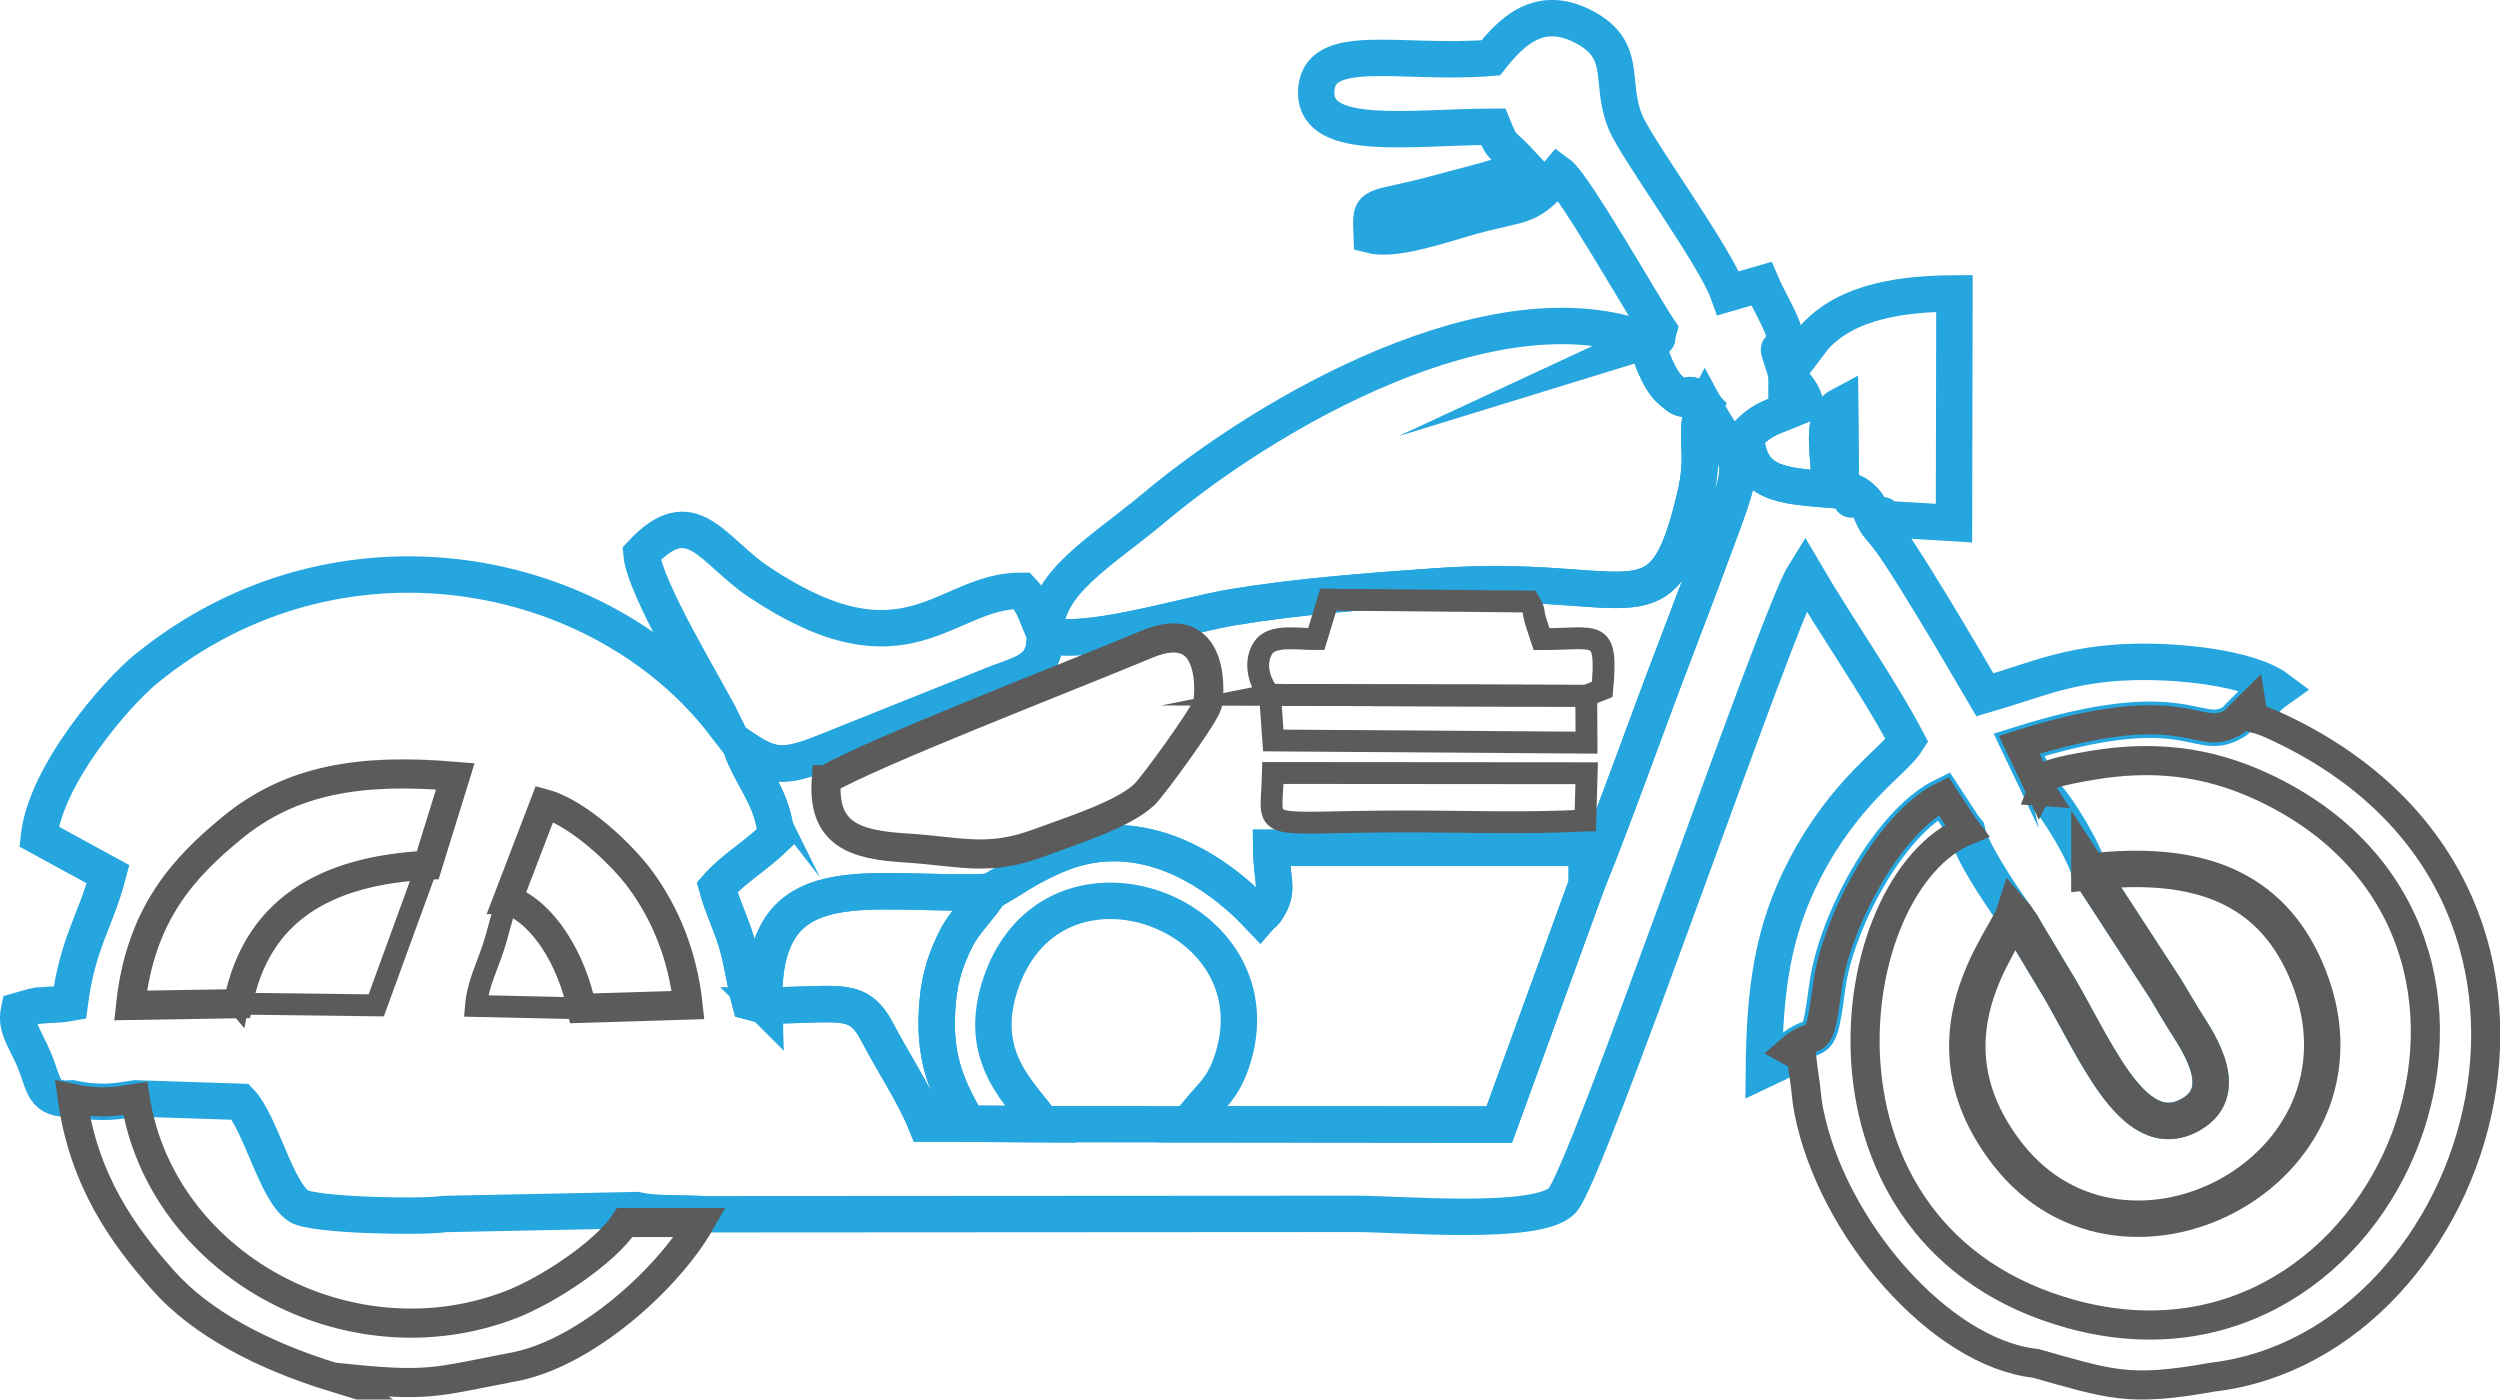 <?xml version="1.0" encoding="UTF-8"?>
<!DOCTYPE svg PUBLIC "-//W3C//DTD SVG 1.1//EN" "http://www.w3.org/Graphics/SVG/1.1/DTD/svg11.dtd">
<!-- Creator: CorelDRAW 2019 (64-Bit) -->
<svg xmlns="http://www.w3.org/2000/svg" xml:space="preserve" width="58.122mm" height="32.538mm" version="1.1" style="shape-rendering:geometricPrecision; text-rendering:geometricPrecision; image-rendering:optimizeQuality; fill-rule:evenodd; clip-rule:evenodd"
viewBox="0 0 1245.48 697.24"
 xmlns:xlink="http://www.w3.org/1999/xlink">
 <defs>
  <style type="text/css">
   <![CDATA[
    .str3 {stroke:#5B5B5B;stroke-width:18.14;stroke-miterlimit:22.926}
    .str2 {stroke:#25A6DF;stroke-width:18.14;stroke-miterlimit:22.926}
    .str1 {stroke:#5B5B5B;stroke-width:14.51;stroke-miterlimit:22.926}
    .str0 {stroke:#5B5B5B;stroke-width:14.51;stroke-miterlimit:22.926}
    .str4 {stroke:#5B5B5B;stroke-width:10.89;stroke-miterlimit:22.926}
    .fil0 {fill:none}
   ]]>
  </style>
 </defs>
 <g id="Layer_x0020_1">
  <path class="fil0 str0" d="M118.58 500.01c9.04,-45.97 42.57,-66.38 94.52,-68.97l13.72 -44.28c-47.45,-4.03 -81.9,1.54 -111.32,25.75 -23.79,19.58 -45.56,42.63 -50.46,88.39l53.54 -0.89z"/>
  <path class="fil0 str1" d="M253 448.14c17.57,6.49 31.7,29.33 36.83,54.19l52.98 -1.62c-2.7,-24.94 -11.47,-45.54 -23.29,-61.9 -9.58,-13.26 -31.69,-33.92 -48.24,-38.39l-18.28 47.72z"/>
  <path class="fil0 str2" d="M820.42 169.76c1.46,7.22 6.19,19.11 10.97,23.76 13.48,13.1 4.87,-5.01 17.76,8.78 16.75,31.21 22.57,21.97 8.54,60.03 -7.31,19.84 -14.66,39.54 -22.22,59.18 -15.22,39.54 -29.19,79.72 -44.93,118.9l-43.61 119.83 -154.31 -0.15 -73.27 -0.03 -37.21 -0.24 -20.75 -0.07c-5.85,-14.51 -15.83,-29.4 -24.16,-45.25 -9.95,-18.93 -18.3,-13.57 -56.49,-13.61l-7.13 -1.87c-2.44,-8.94 -3.82,-20.1 -6.61,-29.37 -3.08,-10.23 -6.92,-17.32 -9.75,-27.65 8.34,-9.47 18.58,-14.93 29.25,-25.26 -0.65,-18.14 -12.27,-29.71 -17.43,-44.86 15.17,10.35 21.14,11.25 42.39,2.65l80.1 -32.06c16.9,-7.27 29.58,-7.1 29.03,-26.67 -4.52,-9.01 -4.59,-14.13 -11.54,-21.5 -38.39,-0.41 -56.84,44.96 -130.75,-4.25 -23.84,-15.87 -33.47,-41.22 -58.72,-14.18 1.57,17.51 32.64,67.8 40.76,84.23 -60.81,-78.48 -191.54,-105.07 -287.53,-26.89 -14.93,12.15 -49.92,52.61 -53.4,83.54l34.44 18.79c-6.23,23.69 -15.02,33.59 -19.06,64.12 -6.51,1.18 -7.9,0.54 -13.37,1.18 -8.49,1 2.8,-0.81 -5.14,0.66l-6.85 1.96c-1.85,8.61 3.66,15 7.58,24.48 5.39,13.01 4.21,20.36 19.02,19.29 15.08,3.15 23.51,1.18 31.33,-0.03l52.37 1.71c10.12,10.57 17.87,44.64 29.04,51.93 7.2,4.7 61.71,5.75 72.7,3.96l95.73 -1.94c10.54,2.35 21.14,1.08 33.77,2.07l324.4 -0.2c22.61,0 90.51,6.11 102.86,-6.55 12.36,-12.67 107.06,-290.62 120.93,-312.69 15.78,26.98 36.62,56.44 50.94,83.54 -6.24,10.02 -30.53,24.55 -50.89,63.71 -16.06,30.9 -20.06,59.94 -20.46,100.07 7.86,-3.77 10.57,-3.88 12.72,-9.29 14.44,-12.6 14.24,2.97 18.95,-32.44 4.09,-30.68 30.16,-80.99 57.85,-94.57l10.11 15.47c0.3,0.36 1.07,1.11 1.52,1.73 2.11,10.53 16.39,31.44 23.47,41.55 0.53,0.6 1.08,1.48 1.39,1.95l2.61 3.84c0.46,0.74 1.71,3.02 2.15,3.77l12.33 20.56c20.58,32.61 39.73,87 69.75,69.75 21.79,-12.51 0.95,-39.51 -4.31,-48.41 -3.63,-6.13 -5.9,-9.68 -8.35,-13.95l-38.06 -58.48c-1.34,-7.88 -16.06,-33.42 -23.73,-40.02 -0.51,-0.77 -1.08,-2.9 -1.31,-2.43l-9.92 -20.82c81.97,-25.78 88.11,-2.19 104.61,-10.17 5.54,-2.68 2.63,-1.87 4.44,-3.47l6.57 -6.53c9.96,-1.8 4.54,-1.23 13.42,-7.49 -14.6,-10.98 -50.85,-14.22 -72.42,-13.57 -32.44,0.96 -47.82,8.93 -73.67,16.37 -6.84,-11.73 -45.89,-78.86 -52.65,-83.78 -5.1,-6.24 -2.87,-10.56 -11.57,-16.4 -4.6,-3.09 -0.23,9.25 -4.2,-2.15 -0.37,-1.06 -1.62,-0.6 -3.41,-1.07l-0.34 -40.52c-10.22,5.43 -5.37,24.47 -4.88,41.72 -24.57,-2.05 -40.4,-2.54 -42.09,-26.75 3.94,-3.87 7.39,-7.23 14.1,-9.85l13.96 -5.64c0.24,-0.75 1.07,-0.66 1.54,-1.07 -2.14,-7.07 -5.91,-9.15 -9.33,-14.42 -6.97,-21.9 -2.24,-4.65 -1.09,-19.07 0.33,-4.1 -8.64,-19.14 -11.44,-25.8l-16.42 4.74c-6.71,-18.91 -45.71,-71.64 -51.33,-85.43 -8.12,-19.9 1.62,-35.36 -20.22,-47.07 -22.83,-12.24 -36.88,2.76 -46.79,15.2 -44.83,3.71 -87.04,-9.21 -86.98,17.51 0.06,24.69 47.45,16.9 88.22,16.83 4.35,10.62 3.51,7.76 11.21,15.48l3.9 4.17c-7.93,4.99 -29.05,9.61 -40.17,12.74 -37.22,10.47 -36.18,3.77 -35.52,21.65 12.05,3.05 36.43,-5.75 50.45,-9.57 25.61,-6.98 27.65,-3.35 42.57,-21.2 7.77,5.65 41.45,65.03 49.99,77.78 -2.42,7.87 2.34,1.71 -5.98,5.58z"/>
  <path class="fil0 str2" d="M520.6 315.8c0.56,19.58 -12.13,19.4 -29.03,26.67l-80.1 32.06c-21.25,8.6 -27.22,7.7 -42.39,-2.65 5.16,15.15 16.78,26.72 17.43,44.86 -10.67,10.33 -20.91,15.78 -29.25,25.26 2.83,10.32 6.67,17.42 9.75,27.65 2.79,9.27 4.17,20.43 6.61,29.37l7.13 1.87c-2.15,-72.52 52.51,-53.93 112.43,-56.58 11.94,-6.54 16.65,-11.01 31.82,-17.76 40.46,-17.99 78.15,4.17 102.69,30.12 1.64,-1.9 1.77,-0.78 4.19,-4.82 5.45,-9.1 1.61,-13.17 1.44,-29.48l157.13 0 0.12 18.04c15.73,-39.18 29.71,-79.36 44.93,-118.9 7.56,-19.64 14.91,-39.35 22.22,-59.18 14.04,-38.05 8.21,-28.82 -8.54,-60.03 -4.31,7.87 -1.88,20.2 -2.38,29.29 -0.48,8.8 -2.11,15.34 -4.33,23.75 -15.85,60.17 -31.92,30.09 -126.73,36.76 -33.99,2.39 -68.6,4.96 -101.52,10.39 -23.62,3.9 -76.17,20.31 -93.6,13.3z"/>
  <path class="fil0 str2" d="M520.6 315.8c17.43,7.01 69.99,-9.4 93.6,-13.3 32.92,-5.43 67.53,-8 101.52,-10.39 94.82,-6.67 110.88,23.41 126.73,-36.76 2.22,-8.42 3.85,-14.95 4.33,-23.75 0.5,-9.09 -1.93,-21.42 2.38,-29.29 -12.89,-13.79 -4.28,4.32 -17.76,-8.78 -4.79,-4.65 -9.51,-16.55 -10.97,-23.76 -75.97,-29.44 -188.64,35.61 -244.82,82.65 -28.08,23.52 -54.74,37.5 -55.01,63.38z"/>
  <path class="fil0 str2" d="M493.16 444.31c-5,8.05 -12.56,14.8 -16.83,23.27 -4.88,9.71 -7.9,18.58 -9.08,30.38 -2.81,28.17 4.27,43.38 14.88,61.86l37.21 0.24c-9.21,-14.3 -33.9,-32.41 -20.57,-70.73 26.63,-76.53 140.24,-34.22 114.75,39.97 -4.57,13.3 -10.33,16.8 -16.9,25.13 -3.23,4.1 -0.92,0.29 -4.01,5.66l154.31 0.15 43.61 -119.83 -0.12 -18.04 -157.13 0c0.17,16.31 4.01,20.38 -1.44,29.48 -2.42,4.04 -2.55,2.92 -4.19,4.82 -24.54,-25.95 -62.23,-48.1 -102.69,-30.12 -15.18,6.75 -19.88,11.22 -31.82,17.76z"/>
  <path class="fil0 str0" d="M1017.17 394.28c2.4,-6.02 -7.19,-7.44 24.24,-12.86 30.76,-5.3 57.89,-2.34 85.46,10.41 157.44,72.83 65.07,306.31 -94.44,262.97 -140.24,-38.1 -116.63,-215.2 -52.5,-241.08 -0.46,-0.62 -1.22,-1.37 -1.52,-1.73l-10.11 -15.47c-27.69,13.58 -53.76,63.89 -57.85,94.57 -4.72,35.41 -4.52,19.84 -18.95,32.44 8.24,4.61 4.41,-5.99 7.65,15.16 0.75,4.9 0.86,9.06 1.92,14.52 11.42,58.59 65.43,120.8 112.97,125.98 37.49,10.45 46.06,14.44 88.23,6.88 136.38,-15.91 208.49,-244.13 30.09,-324.94 -14.98,-6.79 -8.97,0.74 -10.77,-10.27l-6.57 6.53c-1.81,1.61 1.11,0.8 -4.44,3.47 -16.5,7.98 -22.64,-15.61 -104.61,10.17l9.92 20.82c0.23,-0.46 0.81,1.66 1.31,2.43z"/>
  <path class="fil0 str3" d="M1040.91 434.31l38.06 58.48c2.44,4.27 4.72,7.82 8.35,13.95 5.26,8.89 26.1,35.89 4.31,48.41 -30.02,17.25 -49.17,-37.14 -69.75,-69.75l-12.33 -20.56c-0.44,-0.75 -1.69,-3.03 -2.15,-3.77l-2.61 -3.84c-0.31,-0.47 -0.86,-1.35 -1.39,-1.95 -4.33,13.52 -48.06,61.77 -3.35,119.51 59.44,76.76 191.48,5.31 148.39,-92.36 -17.55,-39.77 -52.62,-54.5 -107.53,-48.11z"/>
  <path class="fil0 str0" d="M411.64 388.44c-1.94,27.18 14.06,32.4 39.22,33.97 27.93,1.74 41.15,7.13 67.49,-2.76 15.93,-5.98 41.3,-13.79 51.88,-23.93 3.98,-3.82 29.37,-38.5 31.28,-44.72 1.12,-3.66 4.94,-44.74 -30.26,-30.01 -39.03,16.33 -135.23,53.38 -159.6,67.45z"/>
  <path class="fil0 str0" d="M166.09 686.13c48.86,4.99 48.3,2.79 91.92,-5.55 35.43,-7.76 75.23,-44.26 90.79,-71.55l-37.47 0c-9.79,14.92 -38.14,33.71 -56.67,40.87 -81.17,31.38 -174.64,-20.31 -187.29,-102.7 -7.82,1.21 -16.25,3.18 -31.33,0.03 5.68,40.82 25.02,67.82 45.18,90.56 18.96,21.39 49.45,37.43 84.88,48.35z"/>
  <path class="fil0 str2" d="M890.02 186.24c3.42,5.27 7.19,7.35 9.33,14.42 -0.47,0.41 -1.29,0.32 -1.54,1.07l-13.96 5.64c-6.71,2.62 -10.16,5.97 -14.1,9.85 1.69,24.2 17.52,24.69 42.09,26.75 -0.49,-17.25 -5.34,-36.3 4.88,-41.72l0.34 40.52c1.79,0.47 3.04,0.01 3.41,1.07 3.98,11.4 -0.4,-0.93 4.2,2.15 8.7,5.83 6.47,10.15 11.57,16.4 5.15,-11.97 -3.22,-1.36 5.6,-3.67l31.62 1.89 0.23 -114.43c-24.81,0.15 -53.34,3.38 -69.9,21.96l-13.77 18.1z"/>
  <path class="fil0 str4" d="M632.72 346.17l157.54 0.48 7.96 -3.22c2.83,-31.01 -2.33,-24.96 -30.23,-25.02l-2.76 -8.36c-2.07,-6.87 -0.1,-4.67 -3.42,-10.37l-100.06 -0.94 -6 19.65c-9.71,0.07 -22.15,-2.49 -26.6,4.57 -5.04,7.98 -0.99,18.68 3.58,23.21z"/>
  <path class="fil0 str2" d="M380.73 500.89c38.19,0.03 46.54,-5.33 56.49,13.61 8.33,15.85 18.31,30.74 24.16,45.25l20.75 0.07c-10.62,-18.48 -17.69,-33.68 -14.88,-61.86 1.17,-11.79 4.19,-20.67 9.08,-30.38 4.26,-8.48 11.83,-15.23 16.83,-23.27 -59.92,2.66 -114.57,-15.94 -112.43,56.58z"/>
  <path class="fil0 str4" d="M118.58 500.01l68.86 0.85 24.68 -67.71c0.22,-0.49 0.68,-1.39 0.99,-2.1 -51.96,2.59 -85.48,22.99 -94.52,68.97z"/>
  <path class="fil0 str4" d="M789.8 408.75l0.66 -23.53 -156.29 -0.13c-0.66,30.81 -9.96,24.14 66.46,24.14 29.02,0 60.56,1.16 89.16,-0.48z"/>
  <polygon class="fil0 str4" points="790.26,346.65 632.72,346.17 634.34,368.89 790.39,369.98 "/>
  <path class="fil0 str4" d="M289.82 502.34c-5.13,-24.86 -19.26,-47.7 -36.83,-54.19 -3.33,8.7 -4.44,15.5 -7.4,24.41 -3.24,9.77 -7.55,17.91 -8.47,28.62l52.69 1.16z"/>
 </g>
</svg>
